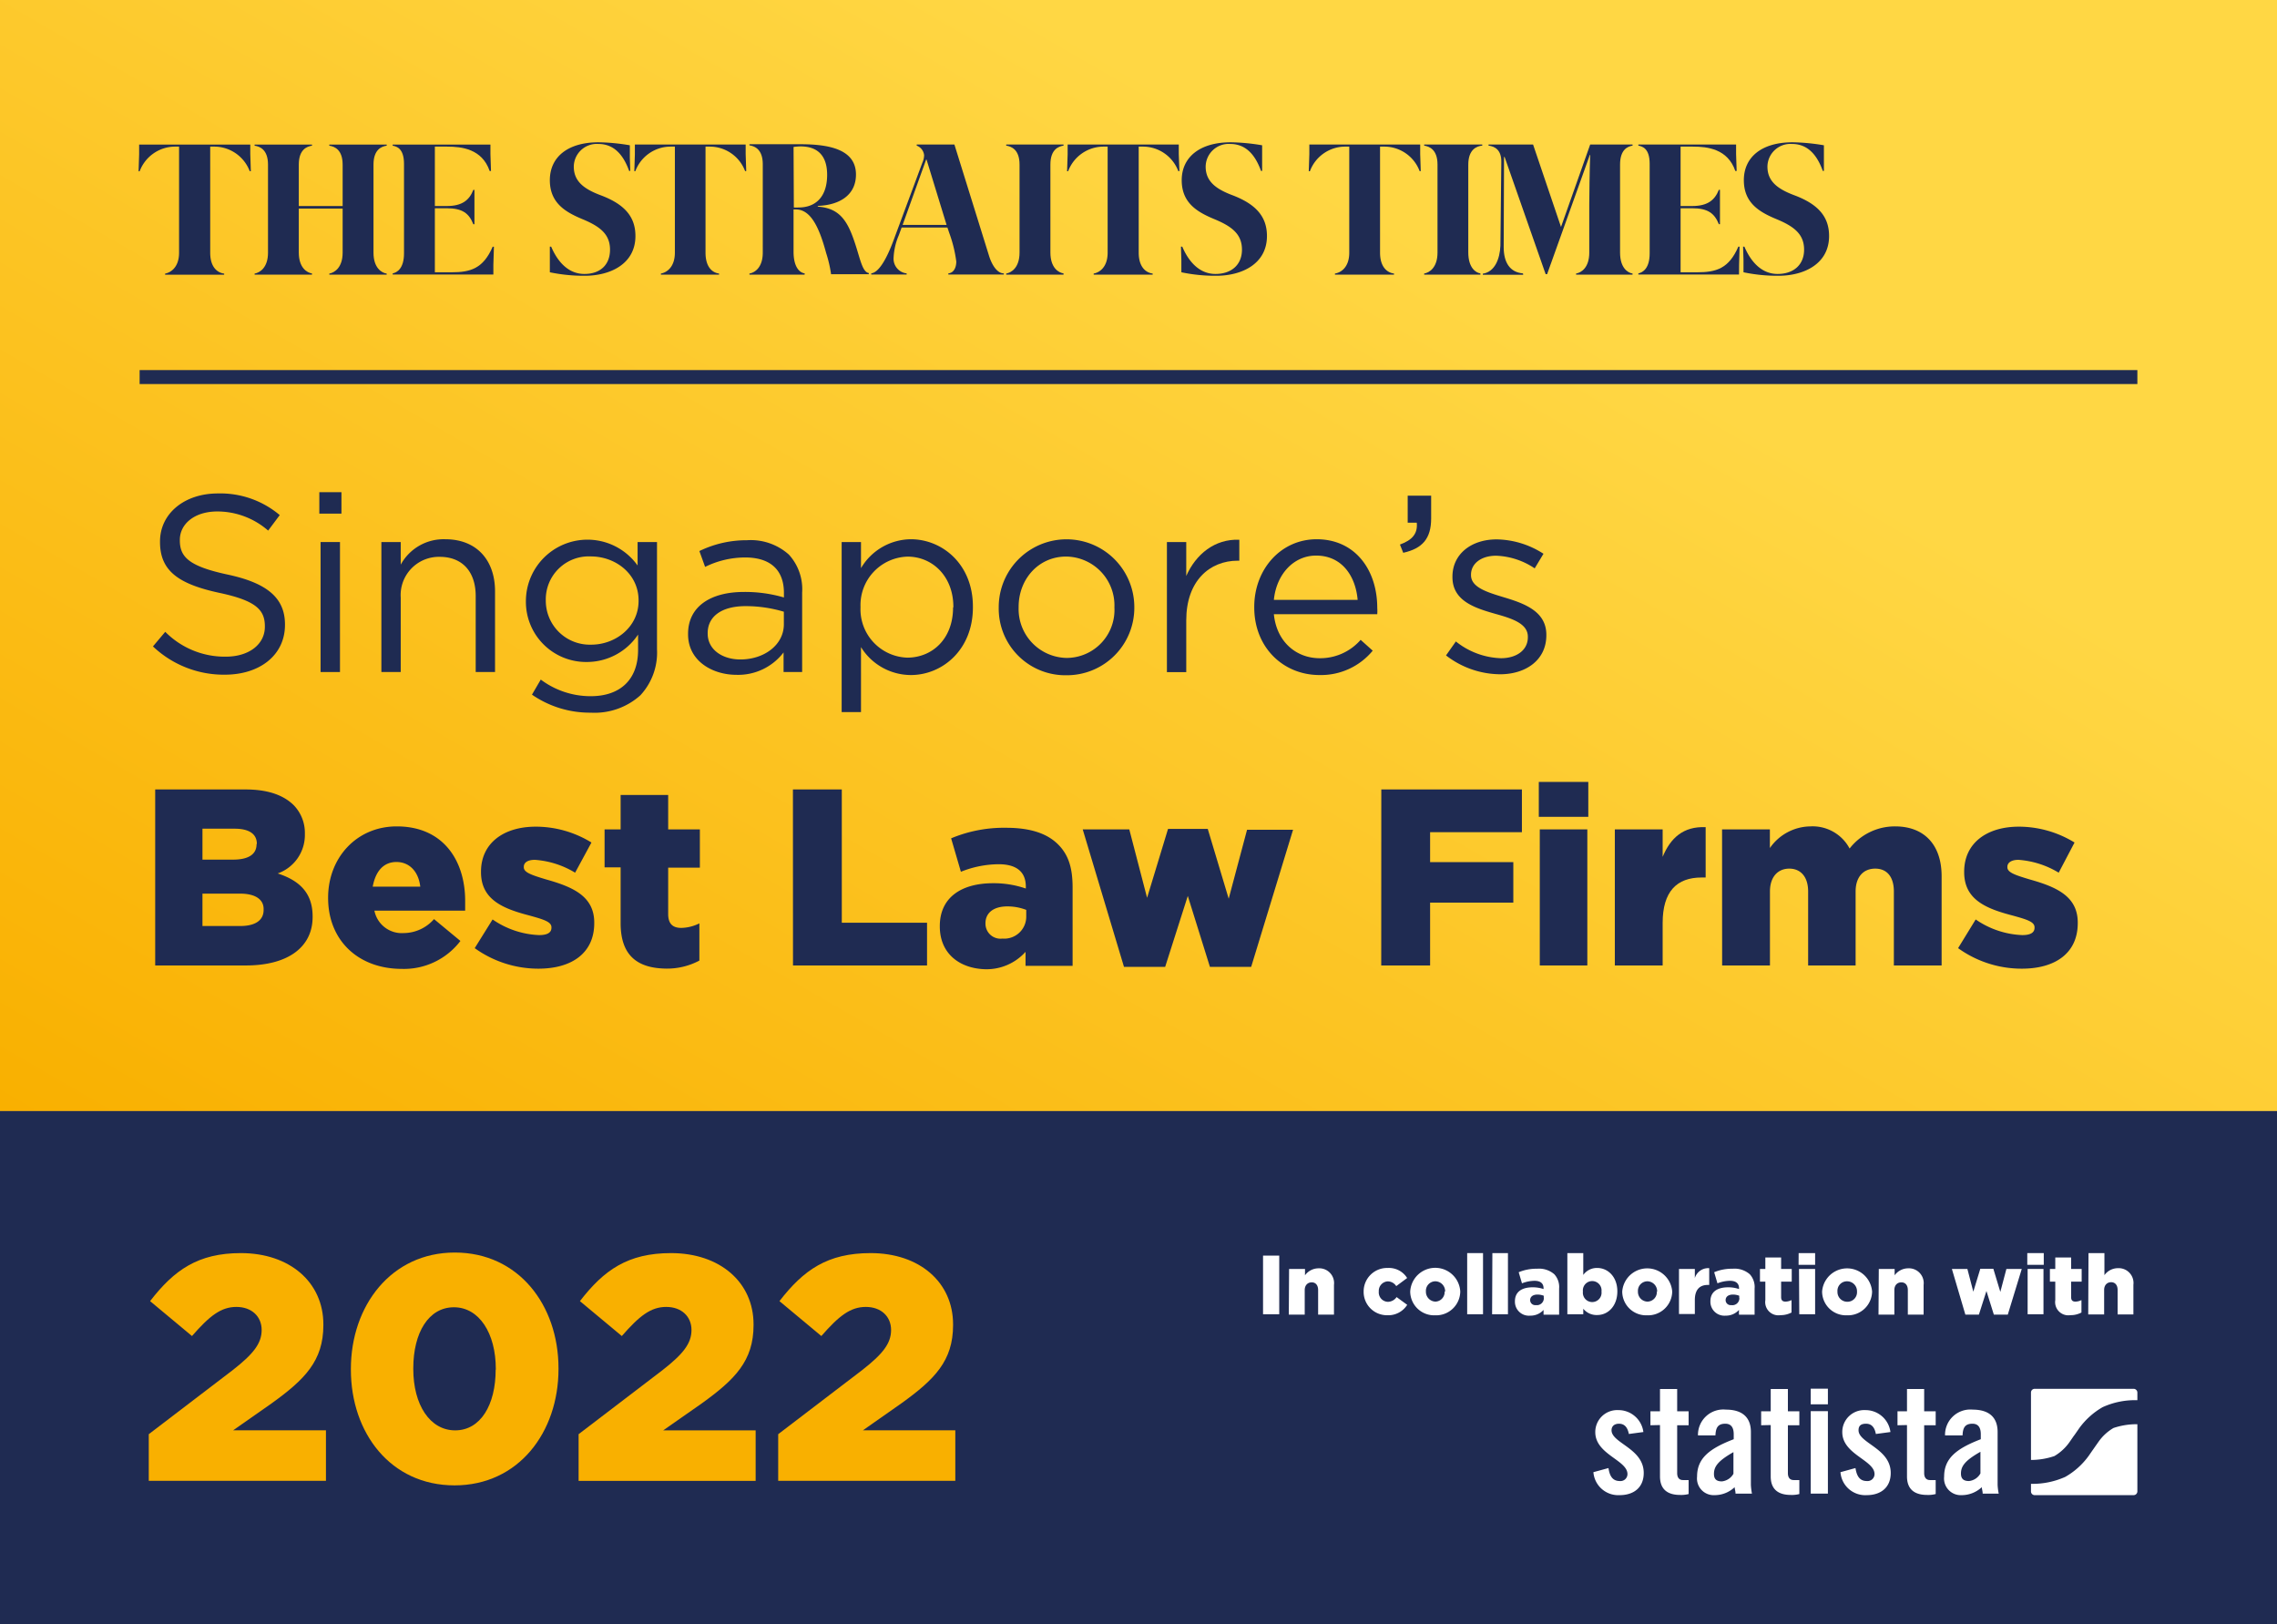 <svg id="Layer_1" data-name="Layer 1" xmlns="http://www.w3.org/2000/svg" xmlns:xlink="http://www.w3.org/1999/xlink" viewBox="0 0 326.16 232.64"><rect x="0" y="0" width="326.16" height="232.64" fill="#808080" stroke="none"/><defs><style>.cls-1{fill:url(#Unbenannter_Verlauf_24);}.cls-2{fill:none;stroke:#1f2b52;stroke-miterlimit:10;stroke-width:2px;}.cls-3{fill:#1f2b52;}.cls-4{fill:#f9b000;}.cls-5{fill:#fff;}</style><linearGradient id="Unbenannter_Verlauf_24" x1="87.85" y1="209.87" x2="238.31" y2="-50.72" gradientUnits="userSpaceOnUse"><stop offset="0" stop-color="#f9b000"/><stop offset="0.7" stop-color="#ffd744"/></linearGradient></defs><rect class="cls-1" width="326.16" height="159.15"/><line class="cls-2" x1="20" y1="54.01" x2="306.16" y2="54.01"/><path class="cls-3" d="M21.91,92.59l1.76-2.09a12,12,0,0,0,8.65,3.56c3.39,0,5.62-1.8,5.62-4.28v-.07c0-2.35-1.26-3.68-6.56-4.8-5.8-1.26-8.46-3.13-8.46-7.27v-.08c0-4,3.49-6.88,8.28-6.88a13.19,13.19,0,0,1,8.87,3.1L38.41,76a11.09,11.09,0,0,0-7.28-2.74c-3.28,0-5.37,1.8-5.37,4.07v.07c0,2.38,1.3,3.71,6.85,4.9s8.21,3.28,8.21,7.14v.07c0,4.32-3.6,7.13-8.61,7.13A14.74,14.74,0,0,1,21.91,92.59Z"/><path class="cls-3" d="M45.74,70.5h3.17v3.07H45.74Zm.18,7.14H48.7V96.26H45.92Z"/><path class="cls-3" d="M54.63,77.64H57.4v3.24a7,7,0,0,1,6.38-3.64c4.5,0,7.13,3,7.13,7.46V96.26H68.14V85.38c0-3.46-1.88-5.62-5.16-5.62A5.48,5.48,0,0,0,57.4,85.6V96.26H54.63Z"/><path class="cls-3" d="M76.2,99.5l1.26-2.16a11.88,11.88,0,0,0,7.17,2.38c4.1,0,6.77-2.27,6.77-6.63v-2.2a8.81,8.81,0,0,1-7.31,3.93,8.62,8.62,0,0,1-8.76-8.72V86a8.82,8.82,0,0,1,16-5V77.64h2.78V93a9,9,0,0,1-2.38,6.59,9.79,9.79,0,0,1-7.1,2.49A14.57,14.57,0,0,1,76.2,99.5ZM91.47,86.07V86c0-3.81-3.31-6.3-6.84-6.3A6.16,6.16,0,0,0,78.18,86V86a6.3,6.3,0,0,0,6.45,6.34C88.16,92.37,91.47,89.81,91.47,86.07Z"/><path class="cls-3" d="M98.56,90.86v-.07c0-3.93,3.24-6,8-6a19.74,19.74,0,0,1,5.73.79v-.65c0-3.35-2-5.08-5.55-5.08A13,13,0,0,0,101,81.2l-.82-2.27A15.46,15.46,0,0,1,107,77.38a8.18,8.18,0,0,1,6,2.06,7.35,7.35,0,0,1,1.9,5.44V96.26h-2.66V93.45a8.18,8.18,0,0,1-6.74,3.21C102.05,96.66,98.56,94.68,98.56,90.86Zm13.72-1.44v-1.8a19.16,19.16,0,0,0-5.47-.8c-3.5,0-5.44,1.52-5.44,3.86v.07c0,2.34,2.16,3.71,4.68,3.71C109.47,94.46,112.28,92.37,112.28,89.42Z"/><path class="cls-3" d="M120.56,77.64h2.77v3.74a8.38,8.38,0,0,1,7.14-4.14c4.46,0,8.89,3.53,8.89,9.65V87c0,6.09-4.39,9.69-8.89,9.69a8.43,8.43,0,0,1-7.14-4V102h-2.77Zm16,9.36v-.07c0-4.39-3-7.2-6.56-7.2a6.94,6.94,0,0,0-6.74,7.16V87a6.93,6.93,0,0,0,6.74,7.2C133.56,94.17,136.52,91.51,136.52,87Z"/><path class="cls-3" d="M143.06,87V87a9.71,9.71,0,0,1,19.42-.08V87a9.66,9.66,0,0,1-9.76,9.72A9.54,9.54,0,0,1,143.06,87Zm16.57,0V87a7,7,0,0,0-6.91-7.28c-4,0-6.81,3.28-6.81,7.2V87a7,7,0,0,0,6.88,7.24A6.87,6.87,0,0,0,159.63,87Z"/><path class="cls-3" d="M167.15,77.64h2.77V82.5c1.37-3.1,4.07-5.33,7.6-5.19v3h-.21c-4.07,0-7.39,2.92-7.39,8.54v7.42h-2.77Z"/><path class="cls-3" d="M179.66,87v-.07c0-5.37,3.79-9.69,8.94-9.69,5.51,0,8.68,4.39,8.68,9.84a6.56,6.56,0,0,1,0,.9H182.47c.4,4,3.25,6.3,6.56,6.3a7.68,7.68,0,0,0,5.87-2.63l1.73,1.55A9.6,9.6,0,0,1,189,96.69C183.84,96.69,179.66,92.77,179.66,87Zm14.81-1.08c-.29-3.38-2.23-6.34-5.95-6.34-3.24,0-5.69,2.7-6.05,6.34Z"/><path class="cls-3" d="M200.53,78c1.8-.65,2.56-1.59,2.41-3.13h-1.3V71H205v3.25c0,2.91-1.26,4.32-4,4.93Z"/><path class="cls-3" d="M207.13,93.88l1.41-2A10.85,10.85,0,0,0,215,94.28c2.23,0,3.85-1.15,3.85-3v-.08c0-1.87-2.2-2.59-4.64-3.27-2.92-.83-6.16-1.84-6.16-5.26v-.08c0-3.2,2.66-5.33,6.34-5.33a12.68,12.68,0,0,1,6.7,2.06l-1.26,2.09a10.55,10.55,0,0,0-5.52-1.81c-2.19,0-3.6,1.16-3.6,2.71v.07c0,1.76,2.31,2.45,4.79,3.2,2.88.87,6,2,6,5.34V91c0,3.53-2.92,5.58-6.63,5.58A12.78,12.78,0,0,1,207.13,93.88Z"/><path class="cls-3" d="M22.23,113.08H35.17c3.17,0,5.4.79,6.88,2.23a5.68,5.68,0,0,1,1.62,4.11v.07a5.84,5.84,0,0,1-3.89,5.62c3.06,1,5,2.74,5,6.16v.07c0,4.33-3.54,6.95-9.55,6.95h-13Zm14.56,7.78c0-1.41-1.12-2.16-3.17-2.16H29v4.43h4.4c2.12,0,3.35-.72,3.35-2.2ZM34.37,128H29v4.64h5.41c2.16,0,3.35-.82,3.35-2.3v-.07C37.8,128.93,36.72,128,34.37,128Z"/><path class="cls-3" d="M47,128.64v-.07c0-5.69,4.07-10.2,9.83-10.2,6.7,0,9.8,4.94,9.8,10.67,0,.43,0,.93,0,1.4h-13a4,4,0,0,0,4.22,3.21,5.82,5.82,0,0,0,4.32-2l3.78,3.13a10.17,10.17,0,0,1-8.43,4C51.27,138.76,47,134.66,47,128.64ZM60.2,127c-.25-2.16-1.55-3.53-3.42-3.53s-3,1.37-3.39,3.53Z"/><path class="cls-3" d="M68,135.81l2.56-4.11a12.54,12.54,0,0,0,6.66,2.24c1.19,0,1.77-.36,1.77-1.05v-.07c0-.79-1.12-1.12-3.17-1.69-3.86-1-6.92-2.31-6.92-6.2v-.07c0-4.15,3.32-6.45,7.82-6.45a15.22,15.22,0,0,1,8,2.27L82.38,125a12.85,12.85,0,0,0-5.76-1.84c-1.05,0-1.59.4-1.59,1v.07c0,.75,1.16,1.12,3.17,1.73,3.86,1.08,6.92,2.41,6.92,6.19v.08c0,4.28-3.21,6.52-8,6.52A15.62,15.62,0,0,1,68,135.81Z"/><path class="cls-3" d="M88.9,132.24v-8H86.6V118.8h2.3v-4.93h6.81v4.93h4.54v5.48H95.71v6.63c0,1.37.61,2,1.88,2a6.09,6.09,0,0,0,2.59-.65v5.33a9.84,9.84,0,0,1-4.76,1.15C91.32,138.69,88.9,136.89,88.9,132.24Z"/><path class="cls-3" d="M113.58,113.08h7v19.09h12.21v6.12h-19.2Z"/><path class="cls-3" d="M134.62,132.71v-.07c0-4.07,3.06-6.13,7.63-6.13a14.09,14.09,0,0,1,4.69.76V127c0-2.06-1.26-3.21-3.89-3.21a14.74,14.74,0,0,0-5.41,1.08l-1.4-4.79a19.57,19.57,0,0,1,7.89-1.51c3.49,0,5.87.83,7.42,2.37s2.09,3.46,2.09,6.2v11.2H146.9v-2a7.51,7.51,0,0,1-5.76,2.49C137.43,138.73,134.62,136.57,134.62,132.71ZM147,131.23v-.9a7.47,7.47,0,0,0-2.7-.5c-2,0-3.14.94-3.14,2.41v.07a2.15,2.15,0,0,0,2.42,2.13A3.15,3.15,0,0,0,147,131.23Z"/><path class="cls-3" d="M155.09,118.8h6.67l2.55,9.8,3-9.87H173l3,10,2.63-9.88h6.59l-6,19.64h-5.91l-3.17-10.16-3.24,10.16H161Z"/><path class="cls-3" d="M197.86,113.08H218v6.12H204.85v4.29h11.92v5.8H204.85v9h-7Z"/><path class="cls-3" d="M220.42,112h7.09v5h-7.09Zm.14,6.8h6.81v19.49h-6.81Z"/><path class="cls-3" d="M231.31,118.8h6.85v3.93c1.11-2.66,2.92-4.39,6.16-4.25v7.21h-.58c-3.56,0-5.58,2-5.58,6.52v6.08h-6.85Z"/><path class="cls-3" d="M246.67,118.8h6.85v2.67a7.16,7.16,0,0,1,5.8-3.1,6,6,0,0,1,5.62,3.17,8.2,8.2,0,0,1,6.52-3.17c4.14,0,6.66,2.6,6.66,7.14v12.78h-6.84V127.7c0-2.12-1-3.28-2.67-3.28s-2.81,1.16-2.81,3.28v10.59H259V127.7c0-2.12-1.08-3.28-2.7-3.28s-2.77,1.16-2.77,3.28v10.59h-6.85Z"/><path class="cls-3" d="M280.48,135.81,283,131.7a12.57,12.57,0,0,0,6.67,2.24c1.19,0,1.76-.36,1.76-1.05v-.07c0-.79-1.11-1.12-3.17-1.69-3.85-1-6.91-2.31-6.91-6.2v-.07c0-4.15,3.31-6.45,7.81-6.45a15.28,15.28,0,0,1,8,2.27L294.89,125a12.89,12.89,0,0,0-5.77-1.84c-1,0-1.58.4-1.58,1v.07c0,.75,1.15,1.12,3.17,1.73,3.85,1.08,6.91,2.41,6.91,6.19v.08c0,4.28-3.2,6.52-8,6.52A15.57,15.57,0,0,1,280.48,135.81Z"/><path class="cls-3" d="M218.15,39.16c-1.86-.16-2.76-1.54-2.76-3.77l.05-12.91h.08l5.88,16.79h.21l6.12-17.08h.05c-.08,2-.13,5.91-.13,7.21v6.78c0,2.19-1.18,2.88-1.89,3v.16h8.09v-.16c-.67-.1-1.79-.79-1.79-3V23.57c0-2.18,1.12-2.6,1.79-2.71V20.7h-6.07L223.6,32.51h0l-4-11.81h-6.38v.16c.92.1,1.86.64,1.83,2.34l-.13,12c-.08,1.89-.81,3.75-2.52,4v.16h5.79Z"/><path class="cls-3" d="M212.05,39.16c-.65-.09-1.73-.79-1.73-3V23.57c0-2.18,1.23-2.65,2-2.71V20.7H204v.16c.71.11,1.91.53,1.91,2.71V36.18c0,2.19-1.2,2.88-1.91,3v.16h8.06Z"/><path class="cls-3" d="M249.11,37.94l.07-2.61H249c-1.36,3.17-3.22,3.67-5.88,3.67h-2.39V29.83h1.67c2.26,0,3.19.74,3.81,2.28h.16V27.19h-.16c-.59,1.49-1.63,2.32-3.81,2.32h-1.67V21h1.75c2.1,0,5,.32,6.09,3.49h.19l-.08-2.42V20.7h-14v.16c.59.11,1.62.4,1.62,2.61V36.29c0,2.18-1,2.74-1.62,2.87v.16h14.42Z"/><path class="cls-3" d="M192.6,21h.67V36.18c0,2.19-1.27,2.88-2.05,3v.16h8.46v-.16c-.85-.1-2-.79-2-3V21h.67a5.41,5.41,0,0,1,5,3.51h.16l-.08-2.44V20.7H187.55v1.39l-.08,2.44h.16A5.41,5.41,0,0,1,192.6,21Z"/><path class="cls-3" d="M254.63,39.24c-2.63,0-4.07-2.28-4.76-3.91h-.19l.06,1.92V39a23.67,23.67,0,0,0,5,.5c3.7,0,7.26-1.72,7.26-5.69,0-2.66-1.43-4.52-5-5.85-2.39-.9-3.83-2-3.83-4.09a3.29,3.29,0,0,1,3.52-3.25c2.36,0,3.64,1.73,4.41,3.86h.16l0-1.86V20.81a29.23,29.23,0,0,0-4.47-.43c-4.52,0-7,2.18-7,5.43s2.21,4.55,4.63,5.56c2.58,1.06,4,2.18,4,4.39S256.87,39.24,254.63,39.24Z"/><path class="cls-3" d="M44.69,39.17c-.71-.11-1.89-.8-1.89-3V29.88h6.28v6.31c0,2.18-1.2,2.87-1.91,3v.15h8.22v-.15c-.72-.11-1.89-.8-1.89-3V23.58c0-2.18,1.17-2.61,1.89-2.71v-.16H47.17v.16c.71.1,1.91.53,1.91,2.71v5.93H42.8V23.58c0-2.18,1.18-2.61,1.89-2.71v-.16H36.47v.16c.72.1,1.92.53,1.92,2.71V36.19c0,2.18-1.2,2.87-1.92,3v.15h8.22Z"/><path class="cls-3" d="M70.67,37.94l.08-2.6h-.18C69.21,38.5,67.35,39,64.69,39h-2.4V29.83H64c2.26,0,3.19.74,3.8,2.29h.16V27.2h-.16c-.58,1.49-1.62,2.31-3.8,2.31H62.29V21h1.76c2.1,0,5,.33,6.09,3.49h.19l-.08-2.42V20.71h-14v.16c.58.1,1.62.4,1.62,2.6V36.29c0,2.18-1,2.74-1.62,2.87v.16H70.67Z"/><path class="cls-3" d="M25.65,21V36.19c0,2.18-1.28,2.87-2,3v.16h8.46v-.16c-.85-.1-2-.79-2-3V21h.66a5.44,5.44,0,0,1,5,3.52h.16l-.08-2.45V20.71H19.93v1.38l-.08,2.45H20A5.44,5.44,0,0,1,25,21Z"/><path class="cls-3" d="M83.71,39.24c-2.63,0-4.07-2.28-4.76-3.91h-.19l0,1.92V39a23.78,23.78,0,0,0,5,.5c3.7,0,7.26-1.72,7.26-5.69,0-2.66-1.43-4.52-5-5.85-2.39-.9-3.83-2-3.83-4.09a3.29,3.29,0,0,1,3.52-3.25c2.36,0,3.64,1.73,4.41,3.86h.16l-.06-1.86V20.81a29,29,0,0,0-4.46-.43c-4.52,0-7,2.18-7,5.43s2.21,4.55,4.62,5.56c2.58,1.06,4,2.18,4,4.39S85.94,39.24,83.71,39.24Z"/><path class="cls-3" d="M174.11,39.24c-2.63,0-4.07-2.28-4.76-3.91h-.19l.06,1.92V39a23.52,23.52,0,0,0,5,.5c3.7,0,7.26-1.72,7.26-5.69,0-2.66-1.44-4.52-4.95-5.85-2.39-.9-3.83-2-3.83-4.09a3.29,3.29,0,0,1,3.51-3.25c2.37,0,3.65,1.73,4.42,3.86h.16l0-1.86V20.81a29.23,29.23,0,0,0-4.47-.43c-4.52,0-7.05,2.18-7.05,5.43s2.21,4.55,4.63,5.56c2.58,1.06,4,2.18,4,4.39S176.34,39.24,174.11,39.24Z"/><path class="cls-3" d="M96,21h.67V36.18c0,2.19-1.28,2.88-2,3v.16H103v-.16c-.85-.1-1.94-.79-1.94-3V21h.67a5.41,5.41,0,0,1,5,3.51h.16l-.08-2.44V20.7H90.94v1.39l-.08,2.44H91A5.41,5.41,0,0,1,96,21Z"/><path class="cls-3" d="M158,21h.66V36.18c0,2.19-1.27,2.88-2,3v.16h8.45v-.16c-.85-.1-2-.79-2-3V21h.67a5.42,5.42,0,0,1,5,3.51h.16l-.09-2.44V20.7H152.93v1.39l-.08,2.44H153A5.43,5.43,0,0,1,158,21Z"/><path class="cls-3" d="M152.34,39.16c-.71-.1-1.88-.79-1.88-3V23.57c0-2.18,1.17-2.6,1.88-2.71V20.7h-8.21v.16c.71.11,1.91.53,1.91,2.71V36.18c0,2.19-1.2,2.88-1.91,3v.16h8.21Z"/><path class="cls-3" d="M129.87,39.32v-.16A2.11,2.11,0,0,1,128,36.9a9.18,9.18,0,0,1,.74-3.19l.41-1.12h6.56l.27.8a18.81,18.81,0,0,1,1,4.07c0,.67-.24,1.6-1.14,1.7v.16h7.95v-.16c-.83,0-1.59-.93-2.08-2.39l-5-16.07h-5.4v.16a1.64,1.64,0,0,1,1.06,1.36,2.61,2.61,0,0,1-.24,1.06l-4,10.77c-1.27,3.52-2.4,5-3.33,5.1v.17Zm2.79-16.46h.06l2.87,9.36h-6.3Z"/><path class="cls-3" d="M115.27,39.16c-.74-.1-1.6-.9-1.6-3.11V30H114c2.11,0,3.33,2.5,4.34,6.25a18.05,18.05,0,0,1,.69,2.93v.1h5.42v-.17c-.85-.13-1.17-1.7-1.8-3.71-1.07-3.38-2.11-5.61-5.56-5.8l.13-.11c3-.13,5.39-1.51,5.39-4.49,0-3.59-3.82-4.34-7.92-4.34h-7.34v.16c.72.11,1.91.53,1.91,2.71V36.18c0,2.19-1.19,2.88-1.91,3v.16h7.9Zm-1.6-18.11a8,8,0,0,1,1-.08c2.45,0,3.81,1.33,3.81,4.07,0,3.06-1.55,4.68-4.1,4.68a5.31,5.31,0,0,1-.67,0Z"/><rect class="cls-3" y="159.15" width="326.16" height="73.49"/><path class="cls-4" d="M21.31,205.43l12-9.16c3-2.34,4.17-3.85,4.17-5.77s-1.42-3.3-3.62-3.3-3.84,1.28-6.36,4.17l-6-5c3.43-4.45,6.87-6.88,13-6.88,7,0,11.82,4.17,11.82,10.22v.09c0,5.13-2.66,7.79-7.42,11.22l-5.5,3.85H46.69v7.24H21.31Z"/><path class="cls-4" d="M50.26,196.18v-.09c0-9.07,5.78-16.68,14.89-16.68S80,186.93,80,196v.09c0,9.07-5.73,16.67-14.89,16.67S50.26,205.25,50.26,196.18Zm20.76,0v-.09c0-5.13-2.39-8.84-6-8.84S59.2,190.86,59.2,196v.09c0,5.13,2.38,8.79,6,8.79S71,201.26,71,196.18Z"/><path class="cls-4" d="M82.88,205.43l12-9.16c3-2.34,4.17-3.85,4.17-5.77s-1.42-3.3-3.62-3.3-3.84,1.28-6.36,4.17l-6-5c3.43-4.45,6.87-6.88,13.05-6.88,7,0,11.82,4.17,11.82,10.22v.09c0,5.13-2.66,7.79-7.42,11.22L95,204.88h13.24v7.24H82.88Z"/><path class="cls-4" d="M111.47,205.43l12-9.16c3-2.34,4.17-3.85,4.17-5.77s-1.42-3.3-3.62-3.3-3.85,1.28-6.37,4.17l-6-5c3.44-4.45,6.87-6.88,13.06-6.88,7,0,11.81,4.17,11.81,10.22v.09c0,5.13-2.65,7.79-7.42,11.22l-5.49,3.85h13.23v7.24H111.47Z"/><path class="cls-5" d="M233.32,205.4c-.18-.94-.62-1.47-1.41-1.47-.64,0-1.07.33-1.07.94,0,1.85,4.61,2.59,4.61,6.11,0,2.11-1.45,3.18-3.45,3.18a3.57,3.57,0,0,1-3.76-3.29l2.16-.59c.15,1,.5,1.86,1.62,1.86a1,1,0,0,0,1.1-1c0-2-4.61-2.81-4.61-6a3.14,3.14,0,0,1,3.29-3.16,3.6,3.6,0,0,1,3.6,3.14Z"/><path class="cls-5" d="M236.41,204.15v-2h1.37v-3.19h2.46v3.19h1.64v2h-1.64V211c0,.61.26,1,.83,1h.81V214a4.15,4.15,0,0,1-1.23.13c-1.84,0-2.87-.85-2.87-2.65v-7.36Z"/><path class="cls-5" d="M243.22,205.6a3.63,3.63,0,0,1,4-3.69c2.28,0,3.58,1.05,3.58,3.2v7.58a9.06,9.06,0,0,0,.15,1.25h-2.35c0-.33-.11-.63-.13-.92a4.16,4.16,0,0,1-2.88,1.14,2.39,2.39,0,0,1-2.5-2.65c0-2.6,1.71-4,5.25-5.36v-.71c0-1-.4-1.51-1.21-1.51-1.12,0-1.36.66-1.41,1.67ZM248.3,208c-2.24,1.27-2.79,2.08-2.79,3.12,0,.77.39,1.07,1.14,1.07a2.17,2.17,0,0,0,1.65-1.09Z"/><path class="cls-5" d="M252.27,204.15v-2h1.37v-3.19h2.46v3.19h1.64v2H256.1V211c0,.61.26,1,.83,1h.81V214a4.15,4.15,0,0,1-1.23.13c-1.84,0-2.87-.85-2.87-2.65v-7.36Z"/><path class="cls-5" d="M259.37,201.15v-2.24h2.46v2.24Zm0,12.79V202.13h2.46v11.81Z"/><path class="cls-5" d="M268.7,205.4c-.17-.94-.61-1.47-1.4-1.47s-1.08.33-1.08.94c0,1.85,4.61,2.59,4.61,6.11,0,2.11-1.45,3.18-3.44,3.18a3.56,3.56,0,0,1-3.76-3.29l2.15-.59c.16,1,.51,1.86,1.63,1.86a1,1,0,0,0,1.1-1c0-2-4.62-2.81-4.62-6a3.14,3.14,0,0,1,3.3-3.16,3.6,3.6,0,0,1,3.6,3.14Z"/><path class="cls-5" d="M271.8,204.15v-2h1.36v-3.19h2.46v3.19h1.65v2h-1.65V211c0,.61.27,1,.84,1h.81V214a4.15,4.15,0,0,1-1.23.13c-1.85,0-2.88-.85-2.88-2.65v-7.36Z"/><path class="cls-5" d="M278.61,205.6a3.62,3.62,0,0,1,3.95-3.69c2.29,0,3.58,1.05,3.58,3.2v7.58a7.78,7.78,0,0,0,.16,1.25H284c0-.33-.11-.63-.13-.92a4.2,4.2,0,0,1-2.88,1.14,2.39,2.39,0,0,1-2.51-2.65c0-2.6,1.72-4,5.25-5.36v-.71c0-1-.39-1.51-1.2-1.51-1.12,0-1.37.66-1.41,1.67Zm5.07,2.35c-2.24,1.27-2.79,2.08-2.79,3.12,0,.77.4,1.07,1.15,1.07a2.13,2.13,0,0,0,1.64-1.09Z"/><path class="cls-5" d="M305.62,198.93H291.45a.53.53,0,0,0-.53.53v9.66H291a10.42,10.42,0,0,0,3.28-.56,7,7,0,0,0,2.12-1.94l.56-.81c.08-.12.17-.23.19-.26l.17-.24.52-.75a10.74,10.74,0,0,1,3.34-3,11.17,11.17,0,0,1,4.93-1h.05v-1.1A.54.54,0,0,0,305.62,198.93Zm-2.88,5.61a6.84,6.84,0,0,0-2.12,1.94l-.57.81-.18.26-.17.24-.52.75a10.61,10.61,0,0,1-3.34,3,11.4,11.4,0,0,1-4.92,1v1.09a.53.53,0,0,0,.53.53h14.17a.54.54,0,0,0,.54-.53V204l-.14,0A10.42,10.42,0,0,0,302.74,204.54Z"/><path class="cls-5" d="M180.92,179.85h2.32v8.4h-2.32Z"/><path class="cls-5" d="M184.65,181.76h2.28v.91a2.4,2.4,0,0,1,1.94-1,2.12,2.12,0,0,1,2.21,2.38v4.25h-2.27v-3.51c0-.72-.37-1.11-.92-1.11s-1,.39-1,1.11v3.51h-2.28Z"/><path class="cls-5" d="M195.33,185v0a3.36,3.36,0,0,1,3.46-3.38,3.07,3.07,0,0,1,2.77,1.44L200,184.22a1.46,1.46,0,0,0-1.21-.68,1.36,1.36,0,0,0-1.29,1.45v0a1.35,1.35,0,0,0,1.3,1.48,1.54,1.54,0,0,0,1.25-.68l1.52,1.11a3.21,3.21,0,0,1-2.88,1.49A3.34,3.34,0,0,1,195.33,185Z"/><path class="cls-5" d="M202,185v0a3.59,3.59,0,0,1,7.17,0v0a3.46,3.46,0,0,1-3.6,3.4A3.43,3.43,0,0,1,202,185Zm5,0v0a1.42,1.42,0,0,0-1.39-1.47,1.36,1.36,0,0,0-1.36,1.45v0a1.41,1.41,0,0,0,1.38,1.46A1.37,1.37,0,0,0,206.93,185Z"/><path class="cls-5" d="M210.16,179.49h2.27v8.76h-2.27Z"/><path class="cls-5" d="M213.77,179.49H216v8.76h-2.27Z"/><path class="cls-5" d="M217,186.39v0c0-1.36,1-2,2.54-2a4.75,4.75,0,0,1,1.56.25v-.11c0-.68-.42-1.07-1.29-1.07a5.06,5.06,0,0,0-1.8.36l-.47-1.59a6.52,6.52,0,0,1,2.63-.5,3.33,3.33,0,0,1,2.47.79,2.71,2.71,0,0,1,.69,2.06v3.73H221.1v-.68a2.5,2.5,0,0,1-1.92.82A2,2,0,0,1,217,186.39Zm4.13-.49v-.3a2.45,2.45,0,0,0-.9-.17c-.66,0-1.05.31-1.05.8v0a.72.72,0,0,0,.81.71A1,1,0,0,0,221.14,185.9Z"/><path class="cls-5" d="M226.79,187.46v.79h-2.28v-8.76h2.28v3.13a2.38,2.38,0,0,1,2-1c1.54,0,2.88,1.28,2.88,3.35v0c0,2.11-1.34,3.39-2.87,3.39A2.45,2.45,0,0,1,226.79,187.46ZM229.4,185v0a1.34,1.34,0,1,0-2.66,0v0a1.34,1.34,0,1,0,2.66,0Z"/><path class="cls-5" d="M232.37,185v0a3.59,3.59,0,0,1,7.16,0v0a3.46,3.46,0,0,1-3.6,3.4A3.42,3.42,0,0,1,232.37,185Zm5,0v0a1.42,1.42,0,0,0-1.4-1.47,1.36,1.36,0,0,0-1.35,1.45v0a1.4,1.4,0,0,0,1.38,1.46A1.37,1.37,0,0,0,237.33,185Z"/><path class="cls-5" d="M240.5,181.76h2.27v1.31a2,2,0,0,1,2.06-1.42v2.4h-.2c-1.18,0-1.86.69-1.86,2.17v2H240.5Z"/><path class="cls-5" d="M245,186.39v0c0-1.36,1-2,2.54-2a4.75,4.75,0,0,1,1.56.25v-.11c0-.68-.42-1.07-1.29-1.07a5,5,0,0,0-1.8.36l-.47-1.59a6.52,6.52,0,0,1,2.63-.5,3.33,3.33,0,0,1,2.47.79,2.71,2.71,0,0,1,.69,2.06v3.73h-2.24v-.68a2.51,2.51,0,0,1-1.92.82A2,2,0,0,1,245,186.39Zm4.13-.49v-.3a2.45,2.45,0,0,0-.9-.17c-.66,0-1.05.31-1.05.8v0a.72.72,0,0,0,.81.71A1,1,0,0,0,249.15,185.9Z"/><path class="cls-5" d="M252.87,186.23v-2.65h-.77v-1.82h.77v-1.64h2.26v1.64h1.52v1.82h-1.52v2.21c0,.46.21.65.63.65a2,2,0,0,0,.86-.22V188a3.35,3.35,0,0,1-1.58.38A1.89,1.89,0,0,1,252.87,186.23Z"/><path class="cls-5" d="M257.64,179.49H260v1.68h-2.37Zm.05,2.27H260v6.49h-2.27Z"/><path class="cls-5" d="M261,185v0a3.59,3.59,0,0,1,7.16,0v0a3.46,3.46,0,0,1-3.6,3.4A3.42,3.42,0,0,1,261,185Zm5,0v0a1.42,1.42,0,0,0-1.4-1.47A1.36,1.36,0,0,0,263.2,185v0a1.4,1.4,0,0,0,1.38,1.46A1.37,1.37,0,0,0,266,185Z"/><path class="cls-5" d="M269.12,181.76h2.27v.91a2.41,2.41,0,0,1,1.95-1,2.12,2.12,0,0,1,2.2,2.38v4.25h-2.26v-3.51c0-.72-.37-1.11-.93-1.11s-1,.39-1,1.11v3.51h-2.27Z"/><path class="cls-5" d="M279.59,181.76h2.22l.85,3.26,1-3.28h1.87l1,3.31.87-3.29h2.2l-2,6.54h-2l-1.06-3.38-1.08,3.38h-1.94Z"/><path class="cls-5" d="M290.39,179.49h2.36v1.68h-2.36Zm.05,2.27h2.27v6.49h-2.27Z"/><path class="cls-5" d="M294.4,186.23v-2.65h-.77v-1.82h.77v-1.64h2.27v1.64h1.51v1.82h-1.51v2.21c0,.46.2.65.62.65a2,2,0,0,0,.86-.22V188a3.29,3.29,0,0,1-1.58.38A1.89,1.89,0,0,1,294.4,186.23Z"/><path class="cls-5" d="M299.16,179.49h2.28v3.16a2.39,2.39,0,0,1,1.95-1,2.12,2.12,0,0,1,2.2,2.38v4.25h-2.26v-3.51c0-.72-.38-1.11-.93-1.11s-1,.39-1,1.11v3.51h-2.28Z"/></svg>